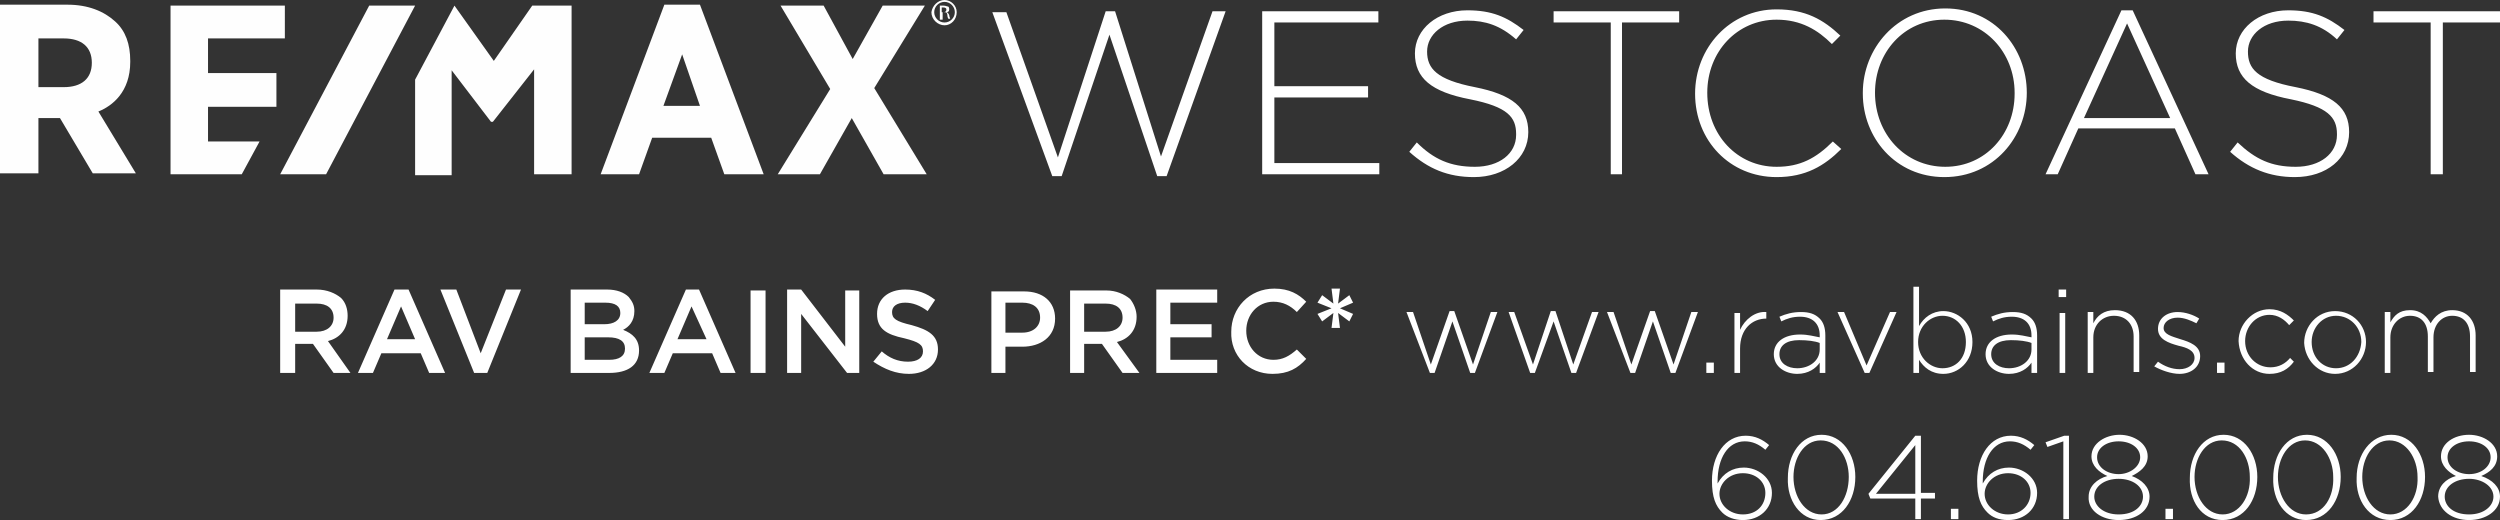 <?xml version="1.0" encoding="utf-8"?>
<!-- Generator: Adobe Illustrator 23.0.6, SVG Export Plug-In . SVG Version: 6.00 Build 0)  -->
<svg version="1.1" id="Layer_1" xmlns="http://www.w3.org/2000/svg" xmlns:xlink="http://www.w3.org/1999/xlink" x="0px" y="0px"
	 viewBox="0 0 266.8 55.5" style="enable-background:new 0 0 266.8 55.5;" xml:space="preserve">
<rect x="0" y="0" width="266.8" height="55.5" fill="#333333" stroke="none"/>
<style type="text/css">
	.st0{fill:#FEFEFE;}
	.st1{fill:#FFFFFF;}
</style>
<g>
	<path class="st0" d="M56.8,0.6l-4.1,5.9l-4.2-5.9h0l-4.2,7.9v10.2h3.9V7.5l4.2,5.5l0,0h0.2L57,7.4v11.2h4v-18H56.8z M22.2,15.2
		v-3.8h7.3V7.8h-7.3V4.1h8.2V0.6H18.2v18h7.6l1.9-3.5H22.2z M93.3,9.4l5.4-8.8h-4.5L91,6.3l-3.1-5.7h-4.6l5.3,8.9L83,18.6h4.5l3.4-6
		l3.4,6h4.6L93.3,9.4z M74.7,11.3h-3.9l2-5.5L74.7,11.3z M70.9,0.5l-6.8,18.1h4.1l1.4-3.9h6.3l1.4,3.9h4.2L74.7,0.5H70.9z M9.8,6.7
		L9.8,6.7c0,1.7-1.1,2.6-3,2.6H4.1V4.1h2.7C8.7,4.1,9.8,5,9.8,6.7L9.8,6.7z M13.9,6.6V6.5c0-1.8-0.5-3.2-1.6-4.2
		c-1.2-1.1-2.9-1.8-5.1-1.8H0v18h4.1v-5.9h2.3l3.5,5.9h4.6l-4-6.6C12,11.3,13.9,9.8,13.9,6.6L13.9,6.6z"/>
	<polygon class="st0" points="39.4,0.6 29.9,18.6 34.8,18.6 44.3,0.6 	"/>
	<path class="st0" d="M100.5,1.3h0.2c0.2,0,0.3-0.1,0.3-0.3c0-0.1-0.1-0.2-0.3-0.2c-0.1,0-0.1,0-0.2,0V1.3z M100.5,2.1h-0.2V0.6
		c0.1,0,0.3,0,0.4,0c0.2,0,0.4,0.1,0.5,0.1c0.1,0.1,0.1,0.2,0.1,0.3c0,0.2-0.1,0.3-0.3,0.3v0c0.1,0,0.2,0.1,0.3,0.3
		c0,0.2,0.1,0.3,0.1,0.4h-0.2c0,0-0.1-0.2-0.1-0.4c0-0.2-0.1-0.3-0.3-0.3h-0.2V2.1z M100.8,0.2c-0.6,0-1.1,0.5-1.1,1.1
		c0,0.6,0.5,1.1,1.1,1.1c0.6,0,1.1-0.5,1.1-1.1C101.9,0.7,101.4,0.2,100.8,0.2L100.8,0.2z M100.8,0c0.7,0,1.3,0.6,1.3,1.3
		c0,0.8-0.6,1.4-1.3,1.4s-1.4-0.6-1.4-1.4C99.5,0.6,100.1,0,100.8,0L100.8,0z"/>
	<path class="st1" d="M29.9,39.8h1.6v-3.1h1.9l2.2,3.1h1.8L35,36.4c1.2-0.3,2.1-1.2,2.1-2.7v0c0-0.7-0.2-1.4-0.7-1.9
		c-0.6-0.5-1.5-0.9-2.6-0.9h-3.9V39.8z M31.5,35.3v-2.9h2.3c1.1,0,1.8,0.5,1.8,1.5v0c0,0.9-0.7,1.5-1.8,1.5H31.5z M38.2,39.8h1.6
		l0.9-2.1h4.2l0.9,2.1h1.7l-3.9-8.9h-1.5L38.2,39.8z M41.3,36.2l1.5-3.5l1.5,3.5H41.3z M50.6,39.8H52l3.6-8.9H54l-2.7,6.8l-2.6-6.8
		h-1.7L50.6,39.8z M60.9,39.8H65c2,0,3.2-0.8,3.2-2.4l0,0c0-1.2-0.7-1.8-1.7-2.2c0.6-0.3,1.2-0.9,1.2-2v0c0-0.6-0.2-1-0.6-1.5
		c-0.5-0.5-1.3-0.8-2.3-0.8h-3.9V39.8z M66.2,33.4c0,0.8-0.7,1.2-1.7,1.2h-2.1v-2.3h2.2C65.7,32.3,66.2,32.7,66.2,33.4L66.2,33.4z
		 M66.7,37.2L66.7,37.2c0,0.8-0.6,1.2-1.7,1.2h-2.6V36h2.5C66.1,36,66.7,36.4,66.7,37.2L66.7,37.2z M69.3,39.8h1.6l0.9-2.1h4.2
		l0.9,2.1h1.6l-3.9-8.9h-1.4L69.3,39.8z M72.3,36.2l1.5-3.5l1.6,3.5H72.3z M80.1,39.8h1.6v-8.8h-1.6V39.8z M83.9,39.8h1.6v-6.3
		l4.9,6.3h1.3v-8.8h-1.5V37l-4.7-6.1h-1.5V39.8z M97,39.9c1.8,0,3.1-1,3.1-2.6v0c0-1.5-1-2.1-2.8-2.6c-1.7-0.4-2.1-0.7-2.1-1.4v0
		c0-0.6,0.5-1,1.4-1c0.8,0,1.6,0.3,2.4,0.9l0.8-1.2c-0.9-0.7-1.9-1.1-3.2-1.1c-1.8,0-3,1-3,2.6v0c0,1.6,1,2.2,2.9,2.6
		c1.6,0.4,2,0.7,2,1.4l0,0c0,0.7-0.6,1.1-1.6,1.1c-1.1,0-2-0.4-2.8-1.1l-0.9,1.1C94.4,39.4,95.6,39.9,97,39.9L97,39.9z M105.7,39.8
		h1.6v-2.8h1.8c1.9,0,3.5-1,3.5-3v0c0-1.8-1.3-2.9-3.3-2.9h-3.5V39.8z M107.3,35.5v-3.2h1.8c1.1,0,1.9,0.5,1.9,1.6v0
		c0,0.9-0.7,1.6-1.9,1.6H107.3z M114.1,39.8h1.6v-3.1h1.9l2.2,3.1h1.8l-2.4-3.3c1.2-0.3,2.1-1.2,2.1-2.7v0c0-0.7-0.3-1.4-0.7-1.9
		c-0.6-0.5-1.5-0.9-2.5-0.9h-3.9V39.8z M115.7,35.3v-2.9h2.3c1.1,0,1.8,0.5,1.8,1.5v0c0,0.9-0.7,1.5-1.8,1.5H115.7z M123.3,39.8h6.6
		v-1.4h-5V36h4.4v-1.4h-4.4v-2.3h5v-1.4h-6.5V39.8z M135.8,39.9c1.7,0,2.7-0.6,3.6-1.6l-1-1c-0.8,0.7-1.5,1.1-2.5,1.1
		c-1.7,0-2.9-1.4-2.9-3.1l0,0c0-1.7,1.2-3.1,2.9-3.1c1,0,1.8,0.4,2.5,1.1l1-1.1c-0.8-0.8-1.8-1.4-3.4-1.4c-2.7,0-4.6,2.1-4.6,4.6v0
		C131.3,37.9,133.2,39.9,135.8,39.9L135.8,39.9z M142.1,35h0.9l-0.2-1.6l1.2,0.9l0.4-0.8l-1.4-0.6l1.4-0.6l-0.4-0.8l-1.2,0.9
		l0.2-1.6h-0.9l0.2,1.6l-1.2-0.9l-0.5,0.8l1.5,0.6l-1.5,0.6l0.5,0.8l1.2-0.9L142.1,35z"/>
	<path class="st1" d="M152.6,39.8h0.5l1.9-5.5l1.9,5.5h0.5l2.4-6.5h-0.7l-1.9,5.6l-2-5.7h-0.5l-2,5.7l-1.9-5.6h-0.7L152.6,39.8z
		 M163.3,39.8h0.5l2-5.5l1.9,5.5h0.5l2.4-6.5h-0.7l-2,5.6l-1.9-5.7h-0.5l-1.9,5.7l-2-5.6H161L163.3,39.8z M174,39.8h0.5l1.9-5.5
		l1.9,5.5h0.5l2.4-6.5h-0.7l-1.9,5.6l-2-5.7h-0.5l-2,5.7l-1.9-5.6h-0.7L174,39.8z M182.1,39.8h0.8v-1.1h-0.8V39.8z M185.1,39.8h0.6
		v-2.6c0-2.1,1.3-3.2,2.8-3.2h0v-0.7c-1.2-0.1-2.3,0.8-2.8,1.9v-1.8h-0.6V39.8z M191.8,39.9c1.2,0,2-0.6,2.4-1.2v1.1h0.6v-4
		c0-0.8-0.2-1.4-0.6-1.8c-0.5-0.5-1.1-0.7-2-0.7c-0.9,0-1.6,0.2-2.3,0.5l0.2,0.5c0.6-0.3,1.2-0.5,2-0.5c1.3,0,2.1,0.7,2.1,2V36
		c-0.6-0.1-1.2-0.3-2.1-0.3c-1.7,0-2.8,0.8-2.8,2.1v0C189.3,39.2,190.6,39.9,191.8,39.9L191.8,39.9z M191.8,39.3
		c-1,0-1.9-0.5-1.9-1.5v0c0-0.9,0.7-1.5,2.1-1.5c0.9,0,1.7,0.1,2.2,0.3v0.7C194.2,38.5,193.1,39.3,191.8,39.3L191.8,39.3z M199,39.8
		h0.5l2.9-6.5h-0.7l-2.5,5.7l-2.4-5.7h-0.7L199,39.8z M207.4,39.9c1.6,0,3.1-1.3,3.1-3.4v0c0-2.1-1.6-3.3-3.1-3.3
		c-1.2,0-2.1,0.7-2.6,1.6v-4.2h-0.6v9.2h0.6v-1.4C205.3,39.2,206.1,39.9,207.4,39.9L207.4,39.9z M207.3,39.3c-1.3,0-2.6-1.1-2.6-2.8
		l0,0c0-1.7,1.3-2.8,2.6-2.8c1.4,0,2.5,1.1,2.5,2.8v0C209.8,38.3,208.7,39.3,207.3,39.3L207.3,39.3z M214.4,39.9
		c1.2,0,2-0.6,2.4-1.2v1.1h0.6v-4c0-0.8-0.2-1.4-0.6-1.8c-0.5-0.5-1.1-0.7-2-0.7s-1.6,0.2-2.3,0.5l0.2,0.5c0.6-0.3,1.2-0.5,2-0.5
		c1.3,0,2.1,0.7,2.1,2V36c-0.6-0.1-1.2-0.3-2.1-0.3c-1.7,0-2.8,0.8-2.8,2.1v0C211.9,39.2,213.2,39.9,214.4,39.9L214.4,39.9z
		 M214.4,39.3c-1,0-1.9-0.5-1.9-1.5v0c0-0.9,0.7-1.5,2.1-1.5c0.9,0,1.7,0.1,2.2,0.3v0.7C216.8,38.5,215.7,39.3,214.4,39.3
		L214.4,39.3z M219.7,31.7h0.8v-0.8h-0.8V31.7z M219.8,39.8h0.6v-6.4h-0.6V39.8z M222.8,39.8h0.6V36c0-1.4,1-2.3,2.2-2.3
		c1.3,0,2.1,0.9,2.1,2.2v3.8h0.6v-3.9c0-1.6-0.9-2.7-2.6-2.7c-1.2,0-1.9,0.6-2.3,1.4v-1.2h-0.6V39.8z M232.6,39.9
		c1.2,0,2.2-0.7,2.2-1.9v0c0-1.1-1.1-1.5-2.1-1.8c-0.9-0.3-1.8-0.5-1.8-1.2v0c0-0.6,0.6-1.1,1.5-1.1c0.7,0,1.4,0.3,2,0.6l0.3-0.5
		c-0.6-0.4-1.5-0.7-2.3-0.7c-1.2,0-2.1,0.7-2.1,1.8l0,0c0,1.1,1.1,1.5,2.2,1.8c0.9,0.2,1.7,0.5,1.7,1.3l0,0c0,0.7-0.7,1.2-1.6,1.2
		c-0.8,0-1.6-0.3-2.3-0.8l-0.4,0.5C230.6,39.5,231.7,39.9,232.6,39.9L232.6,39.9z M236.6,39.8h0.8v-1.1h-0.8V39.8z M242.2,39.9
		c1.2,0,2-0.5,2.6-1.3l-0.4-0.4c-0.5,0.6-1.2,1-2.1,1c-1.5,0-2.7-1.2-2.7-2.8v0c0-1.5,1.1-2.8,2.6-2.8c0.9,0,1.6,0.5,2.1,1.1
		l0.5-0.5c-0.6-0.6-1.4-1.2-2.6-1.2c-1.8,0-3.3,1.6-3.3,3.4v0C239,38.4,240.4,39.9,242.2,39.9L242.2,39.9z M249.2,39.9
		c1.9,0,3.3-1.6,3.3-3.4v0c0-1.8-1.4-3.3-3.3-3.3c-1.9,0-3.3,1.6-3.3,3.4v0C246,38.4,247.4,39.9,249.2,39.9L249.2,39.9z M249.3,39.3
		c-1.5,0-2.6-1.2-2.6-2.8v0c0-1.5,1.1-2.8,2.6-2.8c1.5,0,2.7,1.2,2.7,2.8v0C251.9,38.1,250.8,39.3,249.3,39.3L249.3,39.3z
		 M254.5,39.8h0.6V36c0-1.3,0.9-2.3,2.1-2.3s1.9,0.8,1.9,2.2v3.8h0.6V36c0-1.4,0.9-2.3,2-2.3c1.2,0,1.9,0.8,1.9,2.2v3.8h0.6v-3.9
		c0-1.6-0.9-2.7-2.5-2.7c-1.2,0-1.9,0.7-2.3,1.4c-0.4-0.7-1-1.4-2.2-1.4s-1.7,0.6-2.1,1.3v-1.1h-0.6V39.8z"/>
	<path class="st1" d="M112.3,18.8h1l5.1-15.1l5.1,15.1h1l6.3-17.6h-1.4l-5.5,15.5L119,1.2h-1l-5.1,15.6l-5.5-15.5h-1.5L112.3,18.8z
		 M134.7,18.6h12.5v-1.2H136v-7h10V9.2h-10V2.4h11.1V1.2h-12.4V18.6z M157.3,18.9c3.3,0,5.8-2,5.8-4.8v0c0-2.6-1.7-4-5.7-4.8
		c-4.1-0.8-5.1-2-5.1-3.8v0c0-1.8,1.7-3.3,4.3-3.3c1.9,0,3.5,0.5,5.2,2l0.8-1c-1.8-1.4-3.4-2.1-6-2.1c-3.2,0-5.6,2-5.6,4.6v0
		c0,2.6,1.7,4.1,5.9,4.9c4,0.8,4.9,1.9,4.9,3.7v0.1c0,2-1.8,3.4-4.4,3.4c-2.6,0-4.4-0.8-6.2-2.6l-0.8,1
		C152.4,18,154.5,18.9,157.3,18.9L157.3,18.9z M171.8,18.6h1.3V2.4h6.1V1.2h-13.4v1.2h6.1V18.6z M189.6,18.9c3.1,0,5.1-1.2,6.9-3
		l-0.9-0.8c-1.8,1.8-3.5,2.7-6,2.7c-4.2,0-7.4-3.4-7.4-7.9v0c0-4.4,3.2-7.8,7.4-7.8c2.6,0,4.4,1.1,5.9,2.6l0.9-0.9
		c-1.8-1.7-3.7-2.8-6.8-2.8c-5,0-8.7,4.1-8.7,9V10C180.9,15,184.6,18.9,189.6,18.9L189.6,18.9z M207.5,18.9c5.3,0,8.8-4.3,8.8-9v0
		c0-4.8-3.5-9-8.7-9s-8.8,4.3-8.8,9V10C198.8,14.7,202.3,18.9,207.5,18.9L207.5,18.9z M207.6,17.8c-4.3,0-7.5-3.5-7.5-7.9v0
		c0-4.3,3.1-7.8,7.4-7.8c4.3,0,7.5,3.5,7.5,7.8V10C215,14.3,211.9,17.8,207.6,17.8L207.6,17.8z M218.3,18.6h1.3l2.2-4.9h10.3
		l2.2,4.9h1.4l-8.1-17.5h-1.2L218.3,18.6z M222.4,12.6L227,2.5l4.6,10.1H222.4z M244.9,18.9c3.4,0,5.8-2,5.8-4.8v0
		c0-2.6-1.7-4-5.7-4.8c-4.2-0.8-5.1-2-5.1-3.8v0c0-1.8,1.7-3.3,4.3-3.3c1.9,0,3.6,0.5,5.2,2l0.8-1c-1.8-1.4-3.4-2.1-6-2.1
		c-3.2,0-5.6,2-5.6,4.6v0c0,2.6,1.7,4.1,5.9,4.9c3.9,0.8,4.9,1.9,4.9,3.7v0.1c0,2-1.8,3.4-4.4,3.4c-2.6,0-4.3-0.8-6.2-2.6l-0.8,1
		C240,18,242.2,18.9,244.9,18.9L244.9,18.9z M259.4,18.6h1.3V2.4h6.1V1.2h-13.5v1.2h6.1V18.6z"/>
	<path class="st1" d="M186,55.5c1.8,0,3.1-1.2,3.1-2.9l0,0c0-1.6-1.5-2.7-3-2.7c-1.2,0-2.2,0.6-2.8,1.7v-0.2c0-2.5,1.1-4.3,2.9-4.3
		c0.8,0,1.5,0.3,2.2,0.9l0.4-0.5c-0.7-0.6-1.5-1-2.5-1c-2.2,0-3.6,2.1-3.6,4.8v0c0,1.8,0.4,2.7,1.1,3.4
		C184.3,55.2,185.1,55.5,186,55.5L186,55.5z M186,54.9c-1.4,0-2.5-1-2.5-2.2v0c0-1.1,1-2.2,2.5-2.2c1.4,0,2.4,0.9,2.4,2.1v0
		C188.4,53.9,187.5,54.9,186,54.9L186,54.9z M194.3,55.5c2.3,0,3.7-2.1,3.7-4.6v0c0-2.4-1.4-4.5-3.6-4.5c-2.2,0-3.6,2.1-3.6,4.6v0
		C190.7,53.4,192.1,55.5,194.3,55.5L194.3,55.5z M194.4,54.9c-1.8,0-3-1.9-3-4v0c0-2,1.1-3.9,2.9-3.9c1.9,0,3,1.9,3,3.9v0
		C197.3,53,196.2,54.9,194.4,54.9L194.4,54.9z M204.4,55.4h0.6v-2.2h1.5v-0.6h-1.5v-6.1h-0.6l-5,6.2l0.2,0.5h4.8V55.4z M200.2,52.7
		l4.2-5.2v5.2H200.2z M208.2,55.4h0.8v-1.1h-0.8V55.4z M214.3,55.5c1.8,0,3.1-1.2,3.1-2.9l0,0c0-1.6-1.5-2.7-3-2.7
		c-1.2,0-2.2,0.6-2.8,1.7v-0.2c0-2.5,1.1-4.3,2.9-4.3c0.8,0,1.5,0.3,2.2,0.9l0.4-0.5c-0.7-0.6-1.5-1-2.5-1c-2.2,0-3.6,2.1-3.6,4.8v0
		c0,1.8,0.4,2.7,1.1,3.4C212.6,55.2,213.3,55.5,214.3,55.5L214.3,55.5z M214.3,54.9c-1.4,0-2.5-1-2.5-2.2v0c0-1.1,1-2.2,2.5-2.2
		c1.4,0,2.4,0.9,2.4,2.1v0C216.7,53.9,215.7,54.9,214.3,54.9L214.3,54.9z M220.2,55.4h0.6v-8.9h-0.5l-2,0.7l0.2,0.5l1.7-0.6V55.4z
		 M226.1,55.5c1.9,0,3.3-1,3.3-2.5v0c0-1-0.8-1.8-1.9-2.2c0.8-0.4,1.7-1,1.7-2.1v0c0-1.4-1.5-2.3-3-2.3c-1.5,0-3,0.9-3,2.3v0
		c0,1,0.8,1.7,1.7,2.1c-1.1,0.3-2,1.1-2,2.2v0C222.8,54.5,224.3,55.5,226.1,55.5L226.1,55.5z M226.1,50.6c-1.2,0-2.3-0.7-2.3-1.8v0
		c0-1,1-1.7,2.3-1.7c1.3,0,2.3,0.7,2.3,1.7v0C228.4,49.8,227.3,50.6,226.1,50.6L226.1,50.6z M226.1,54.9c-1.6,0-2.6-0.9-2.6-1.9v0
		c0-1.1,1.1-1.9,2.6-1.9c1.5,0,2.6,0.8,2.6,1.9v0C228.7,54,227.8,54.9,226.1,54.9L226.1,54.9z M231.1,55.4h0.8v-1.1h-0.8V55.4z
		 M237.2,55.5c2.3,0,3.7-2.1,3.7-4.6v0c0-2.4-1.4-4.5-3.6-4.5c-2.2,0-3.6,2.1-3.6,4.6v0C233.6,53.4,234.9,55.5,237.2,55.5
		L237.2,55.5z M237.2,54.9c-1.8,0-3-1.9-3-4v0c0-2,1.1-3.9,2.9-3.9c1.9,0,3,1.9,3,3.9v0C240.2,53,239,54.9,237.2,54.9L237.2,54.9z
		 M246.1,55.5c2.3,0,3.7-2.1,3.7-4.6v0c0-2.4-1.4-4.5-3.6-4.5c-2.2,0-3.6,2.1-3.6,4.6v0C242.5,53.4,243.9,55.5,246.1,55.5
		L246.1,55.5z M246.1,54.9c-1.8,0-3-1.9-3-4v0c0-2,1.1-3.9,2.9-3.9c1.8,0,3,1.9,3,3.9v0C249.1,53,248,54.9,246.1,54.9L246.1,54.9z
		 M255.1,55.5c2.3,0,3.7-2.1,3.7-4.6v0c0-2.4-1.4-4.5-3.6-4.5s-3.7,2.1-3.7,4.6v0C251.4,53.4,252.8,55.5,255.1,55.5L255.1,55.5z
		 M255.1,54.9c-1.8,0-3-1.9-3-4v0c0-2,1.1-3.9,2.9-3.9c1.8,0,3,1.9,3,3.9v0C258.1,53,256.9,54.9,255.1,54.9L255.1,54.9z M263.5,55.5
		c1.8,0,3.3-1,3.3-2.5v0c0-1-0.8-1.8-2-2.2c0.9-0.4,1.7-1,1.7-2.1v0c0-1.4-1.5-2.3-3-2.3c-1.6,0-3,0.9-3,2.3v0c0,1,0.8,1.7,1.6,2.1
		c-1.1,0.3-1.9,1.1-1.9,2.2v0C260.3,54.5,261.7,55.5,263.5,55.5L263.5,55.5z M263.5,50.6c-1.2,0-2.3-0.7-2.3-1.8v0
		c0-1,1-1.7,2.3-1.7s2.3,0.7,2.3,1.7v0C265.8,49.8,264.8,50.6,263.5,50.6L263.5,50.6z M263.5,54.9c-1.7,0-2.6-0.9-2.6-1.9v0
		c0-1.1,1.1-1.9,2.6-1.9c1.4,0,2.6,0.8,2.6,1.9v0C266.1,54,265.1,54.9,263.5,54.9L263.5,54.9z"/>
</g>
</svg>
